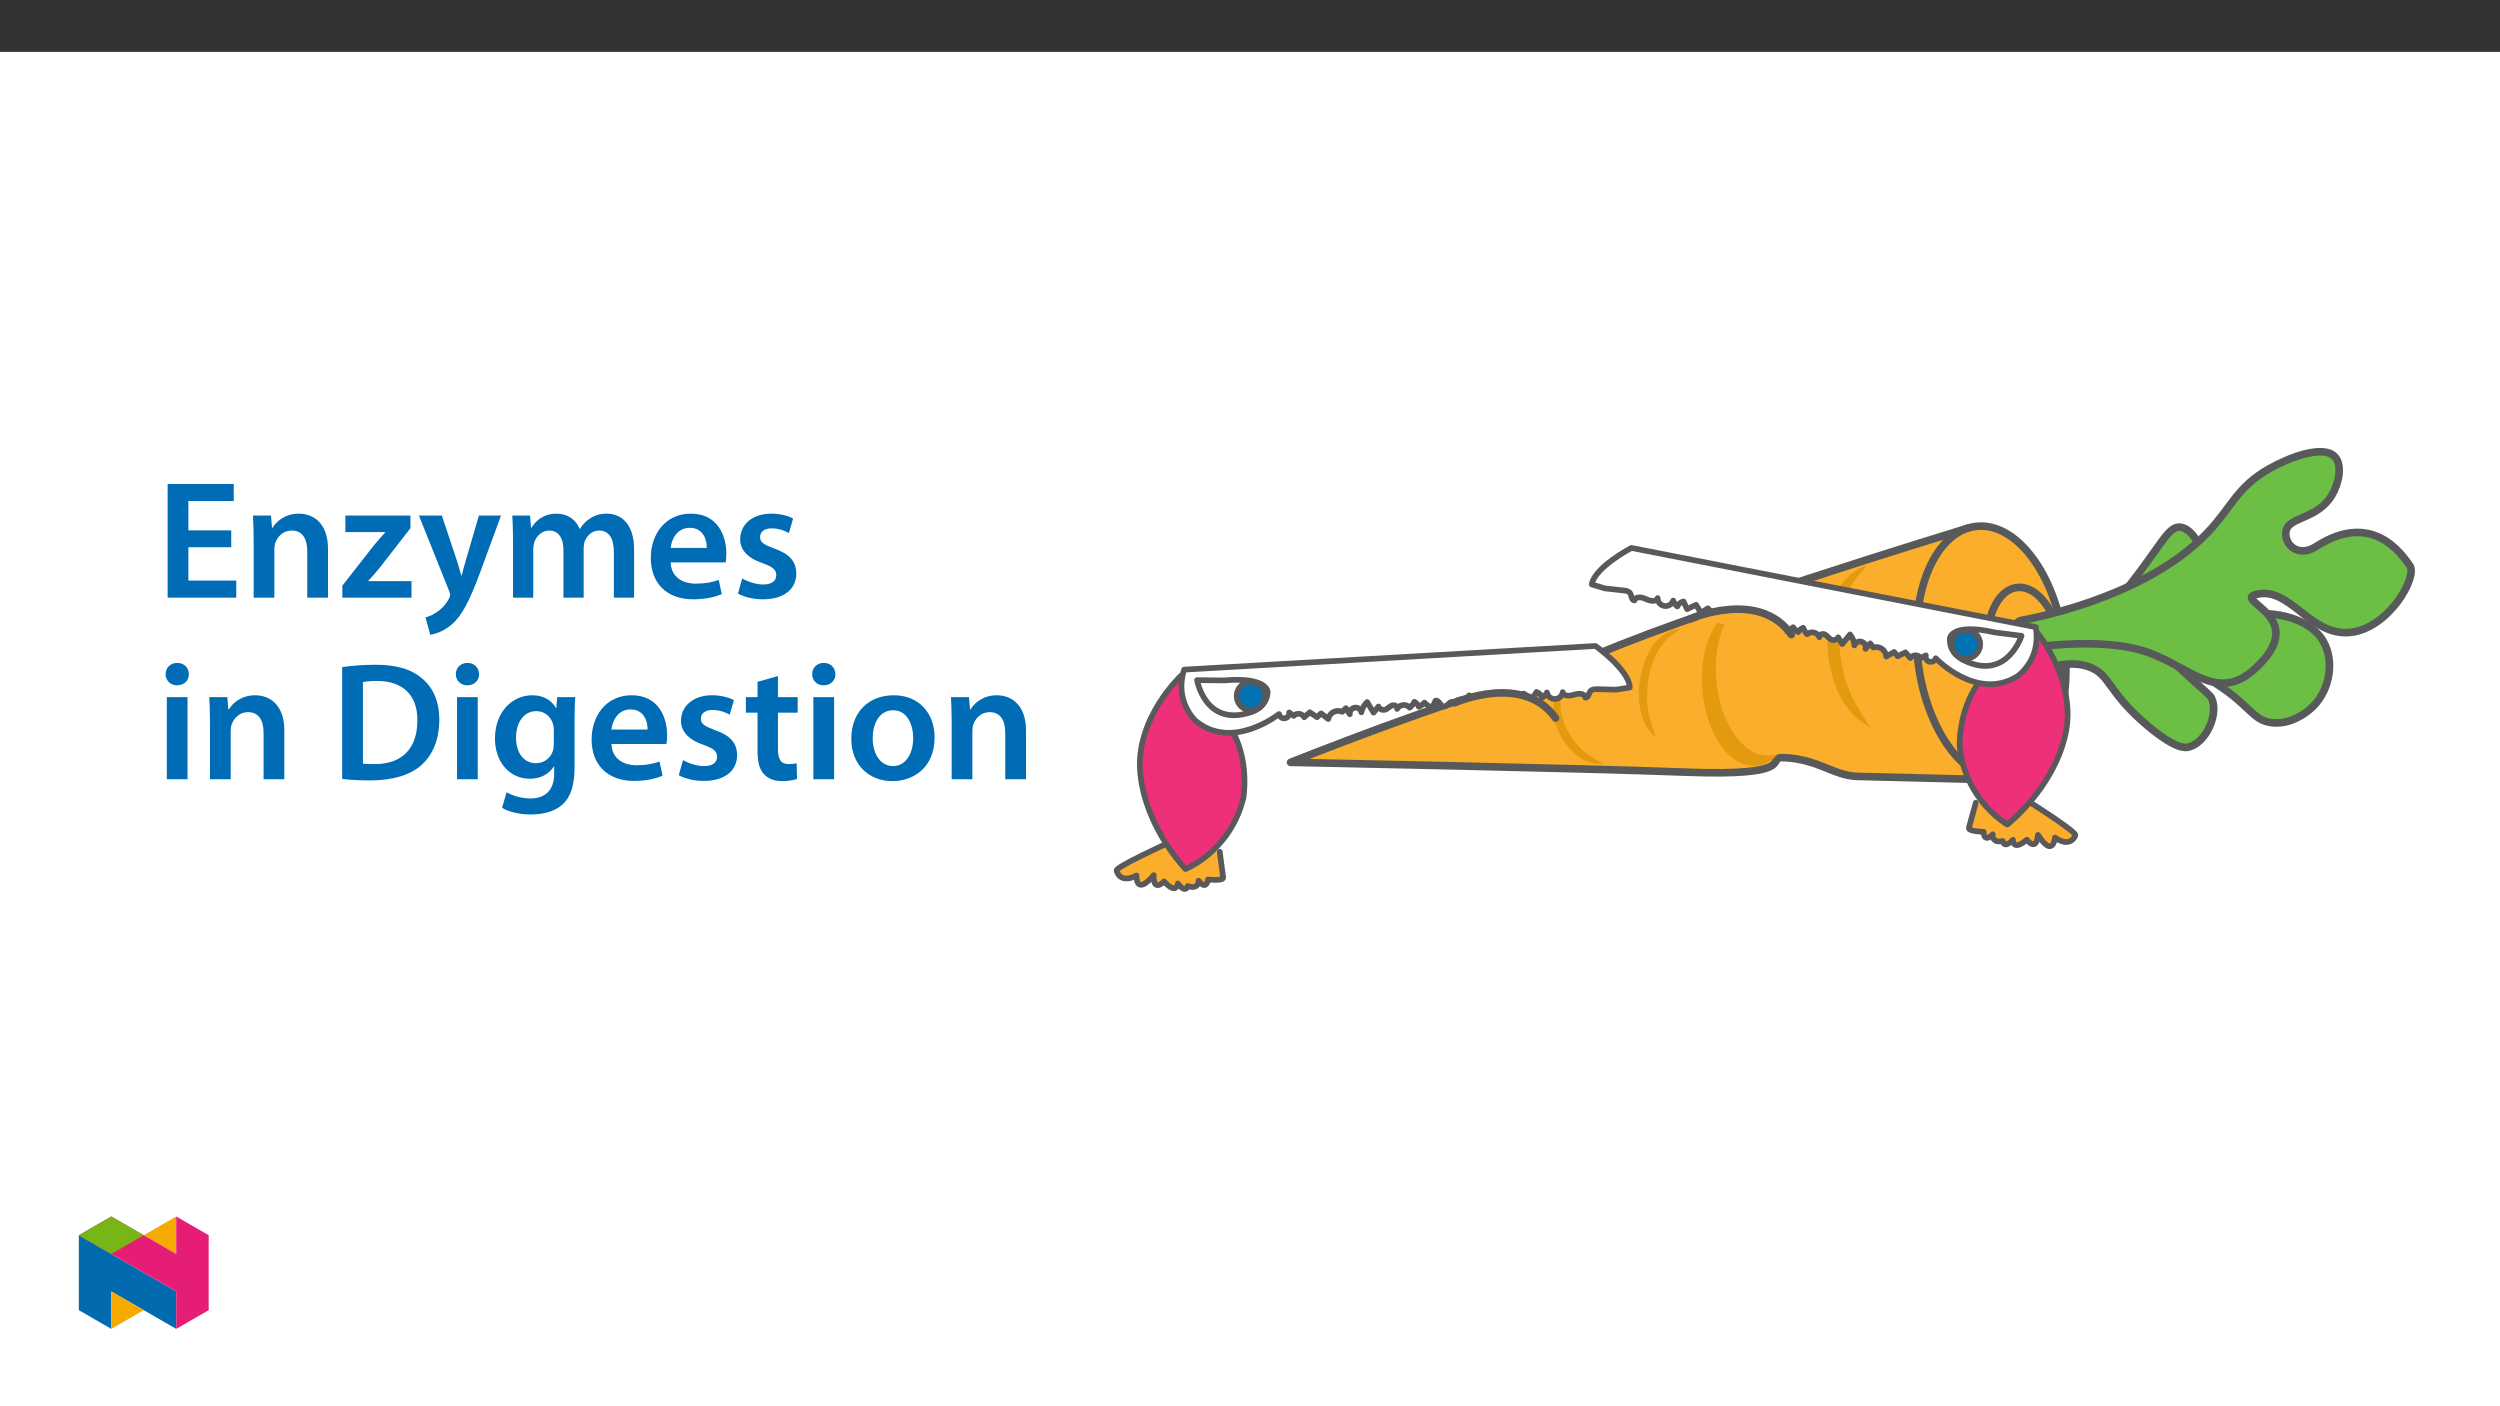 ﻿<?xml version="1.0" encoding="utf-8"?>
<svg xmlns="http://www.w3.org/2000/svg" xmlns:xlink="http://www.w3.org/1999/xlink" viewBox="0 0 960 540" version="1.1">
  <rect x="0" y="0" width="960" height="540" fill="#333333" stroke="none"/>
  <defs>
    <g>
      <symbol overflow="visible" id="glyph0-0">
        <path style="stroke:none;" d="M 0 0 L 32.375 0 L 32.375 -45.328 L 0 -45.328 Z M 16.188 -25.578 L 5.188 -42.094 L 27.188 -42.094 Z M 18.125 -22.656 L 29.141 -39.172 L 29.141 -6.156 Z M 5.188 -3.234 L 16.188 -19.75 L 27.188 -3.234 Z M 3.234 -39.172 L 14.25 -22.656 L 3.234 -6.156 Z M 3.234 -39.172 " />
      </symbol>
      <symbol overflow="visible" id="glyph0-1">
        <path style="stroke:none;" d="M 29.016 -25.828 L 12.562 -25.828 L 12.562 -37.109 L 29.984 -37.109 L 29.984 -43.641 L 4.594 -43.641 L 4.594 0 L 30.953 0 L 30.953 -6.547 L 12.562 -6.547 L 12.562 -19.359 L 29.016 -19.359 Z M 29.016 -25.828 " />
      </symbol>
      <symbol overflow="visible" id="glyph0-2">
        <path style="stroke:none;" d="M 4.281 0 L 12.234 0 L 12.234 -18.578 C 12.234 -19.484 12.375 -20.469 12.625 -21.109 C 13.469 -23.5 15.672 -25.766 18.844 -25.766 C 23.188 -25.766 24.859 -22.344 24.859 -17.812 L 24.859 0 L 32.828 0 L 32.828 -18.719 C 32.828 -28.688 27.125 -32.25 21.625 -32.25 C 16.375 -32.25 12.953 -29.266 11.531 -26.812 L 11.328 -26.812 L 10.938 -31.531 L 4.016 -31.531 C 4.141 -28.812 4.281 -25.766 4.281 -22.141 Z M 4.281 0 " />
      </symbol>
      <symbol overflow="visible" id="glyph0-3">
        <path style="stroke:none;" d="M 1.297 0 L 27.844 0 L 27.844 -6.344 L 11.266 -6.344 L 11.266 -6.469 C 12.891 -8.156 14.375 -9.969 15.922 -11.844 L 27.453 -26.672 L 27.453 -31.531 L 2.453 -31.531 L 2.453 -25.188 L 17.734 -25.188 L 17.734 -25.062 C 16.125 -23.25 14.766 -21.688 13.141 -19.75 L 1.297 -4.594 Z M 1.297 0 " />
      </symbol>
      <symbol overflow="visible" id="glyph0-4">
        <path style="stroke:none;" d="M 0.516 -31.531 L 12.109 -2.594 C 12.438 -1.812 12.5 -1.359 12.5 -1.031 C 12.5 -0.641 12.375 -0.188 12.047 0.391 C 10.938 2.531 9.188 4.406 7.641 5.375 C 6.016 6.547 4.406 7.25 3.047 7.578 L 4.859 14.25 C 6.797 13.984 10.031 12.953 13.203 10.234 C 16.906 7 19.812 1.75 24.156 -10.031 L 32.047 -31.531 L 23.562 -31.531 L 18.641 -14.703 C 18 -12.688 17.422 -10.297 16.969 -8.547 L 16.766 -8.547 C 16.312 -10.297 15.609 -12.688 14.953 -14.641 L 9.328 -31.531 Z M 0.516 -31.531 " />
      </symbol>
      <symbol overflow="visible" id="glyph0-5">
        <path style="stroke:none;" d="M 4.281 0 L 12.047 0 L 12.047 -18.641 C 12.047 -19.547 12.172 -20.469 12.438 -21.297 C 13.203 -23.438 15.219 -25.766 18.188 -25.766 C 21.891 -25.766 23.641 -22.656 23.641 -18.266 L 23.641 0 L 31.406 0 L 31.406 -18.906 C 31.406 -19.812 31.531 -20.844 31.797 -21.562 C 32.641 -23.828 34.641 -25.766 37.359 -25.766 C 41.188 -25.766 43 -22.656 43 -17.422 L 43 0 L 50.766 0 L 50.766 -18.578 C 50.766 -28.688 45.453 -32.25 40.281 -32.25 C 37.625 -32.25 35.609 -31.594 33.797 -30.375 C 32.375 -29.469 31.078 -28.172 29.984 -26.422 L 29.844 -26.422 C 28.484 -29.922 25.25 -32.25 21.109 -32.25 C 15.734 -32.25 12.891 -29.328 11.391 -26.875 L 11.203 -26.875 L 10.812 -31.531 L 4.016 -31.531 C 4.141 -28.812 4.281 -25.766 4.281 -22.141 Z M 4.281 0 " />
      </symbol>
      <symbol overflow="visible" id="glyph0-6">
        <path style="stroke:none;" d="M 31.016 -13.531 C 31.141 -14.25 31.281 -15.406 31.281 -16.906 C 31.281 -23.828 27.906 -32.25 17.672 -32.25 C 7.578 -32.25 2.266 -24.016 2.266 -15.281 C 2.266 -5.641 8.281 0.641 18.516 0.641 C 23.047 0.641 26.812 -0.188 29.531 -1.359 L 28.359 -6.797 C 25.906 -5.953 23.312 -5.375 19.625 -5.375 C 14.5 -5.375 10.094 -7.828 9.906 -13.531 Z M 9.906 -19.094 C 10.234 -22.344 12.297 -26.812 17.219 -26.812 C 22.531 -26.812 23.828 -22.016 23.766 -19.094 Z M 9.906 -19.094 " />
      </symbol>
      <symbol overflow="visible" id="glyph0-7">
        <path style="stroke:none;" d="M 2.328 -1.547 C 4.656 -0.266 8.094 0.641 11.906 0.641 C 20.266 0.641 24.734 -3.5 24.734 -9.266 C 24.672 -13.922 22.078 -16.828 16.312 -18.844 C 12.297 -20.328 10.812 -21.234 10.812 -23.25 C 10.812 -25.188 12.375 -26.609 15.219 -26.609 C 18 -26.609 20.594 -25.578 21.891 -24.797 L 23.5 -30.375 C 21.625 -31.406 18.578 -32.25 15.094 -32.25 C 7.766 -32.25 3.172 -27.969 3.172 -22.406 C 3.172 -18.641 5.703 -15.281 11.844 -13.203 C 15.734 -11.781 17.031 -10.75 17.031 -8.609 C 17.031 -6.547 15.469 -5.047 11.984 -5.047 C 9.125 -5.047 5.703 -6.281 3.953 -7.375 Z M 2.328 -1.547 " />
      </symbol>
      <symbol overflow="visible" id="glyph0-8">
        <path style="stroke:none;" d="M 12.234 0 L 12.234 -31.531 L 4.281 -31.531 L 4.281 0 Z M 8.281 -44.672 C 5.641 -44.672 3.812 -42.797 3.812 -40.344 C 3.812 -38.016 5.562 -36.062 8.219 -36.062 C 11 -36.062 12.75 -38.016 12.75 -40.344 C 12.688 -42.797 11 -44.672 8.281 -44.672 Z M 8.281 -44.672 " />
      </symbol>
      <symbol overflow="visible" id="glyph0-9">
        <path style="stroke:none;" d="M 4.594 -0.125 C 7.25 0.188 10.75 0.453 15.344 0.453 C 23.828 0.453 30.75 -1.547 35.094 -5.5 C 39.234 -9.266 41.891 -15.016 41.891 -22.859 C 41.891 -30.234 39.297 -35.484 35.031 -38.922 C 31.016 -42.281 25.453 -43.969 17.281 -43.969 C 12.562 -43.969 8.156 -43.578 4.594 -43.062 Z M 12.562 -37.297 C 13.734 -37.562 15.469 -37.75 18 -37.75 C 27.969 -37.75 33.547 -32.188 33.469 -22.594 C 33.469 -11.531 27.328 -5.766 16.969 -5.828 C 15.344 -5.828 13.656 -5.828 12.562 -6.016 Z M 12.562 -37.297 " />
      </symbol>
      <symbol overflow="visible" id="glyph0-10">
        <path style="stroke:none;" d="M 32.828 -22.469 C 32.828 -26.812 32.953 -29.391 33.094 -31.531 L 26.156 -31.531 L 25.828 -27.328 L 25.703 -27.328 C 24.219 -29.922 21.438 -32.25 16.578 -32.25 C 9 -32.25 2.266 -25.969 2.266 -15.609 C 2.266 -6.672 7.828 -0.188 15.672 -0.188 C 19.875 -0.188 23.047 -2.078 24.859 -4.859 L 25 -4.859 L 25 -2.141 C 25 4.656 21.109 7.375 15.922 7.375 C 12.109 7.375 8.734 6.156 6.734 4.984 L 4.984 11 C 7.703 12.625 11.984 13.531 16 13.531 C 20.328 13.531 24.922 12.625 28.172 9.719 C 31.469 6.734 32.828 2 32.828 -4.594 Z M 24.859 -13.797 C 24.859 -12.891 24.797 -11.781 24.547 -11 C 23.641 -8.094 21.047 -6.156 18.062 -6.156 C 13.078 -6.156 10.359 -10.484 10.359 -15.859 C 10.359 -22.281 13.656 -26.156 18.125 -26.156 C 21.5 -26.156 23.766 -23.953 24.609 -21.047 C 24.797 -20.391 24.859 -19.688 24.859 -18.906 Z M 24.859 -13.797 " />
      </symbol>
      <symbol overflow="visible" id="glyph0-11">
        <path style="stroke:none;" d="M 5.562 -37.422 L 5.562 -31.531 L 1.094 -31.531 L 1.094 -25.578 L 5.562 -25.578 L 5.562 -10.75 C 5.562 -6.609 6.344 -3.688 8.094 -1.875 C 9.578 -0.266 11.984 0.719 14.953 0.719 C 17.422 0.719 19.547 0.328 20.719 -0.125 L 20.594 -6.156 C 19.688 -5.891 18.906 -5.828 17.484 -5.828 C 14.438 -5.828 13.406 -7.766 13.406 -11.656 L 13.406 -25.578 L 20.984 -25.578 L 20.984 -31.531 L 13.406 -31.531 L 13.406 -39.625 Z M 5.562 -37.422 " />
      </symbol>
      <symbol overflow="visible" id="glyph0-12">
        <path style="stroke:none;" d="M 18.578 -32.25 C 9.062 -32.25 2.266 -25.906 2.266 -15.547 C 2.266 -5.375 9.188 0.719 18.062 0.719 C 26.094 0.719 34.25 -4.469 34.25 -16.062 C 34.25 -25.641 27.969 -32.25 18.578 -32.25 Z M 18.391 -26.484 C 23.828 -26.484 26.031 -20.781 26.031 -15.859 C 26.031 -9.453 22.859 -5.047 18.328 -5.047 C 13.531 -5.047 10.484 -9.641 10.484 -15.734 C 10.484 -20.984 12.75 -26.484 18.391 -26.484 Z M 18.391 -26.484 " />
      </symbol>
    </g>
    <clipPath id="clip1">
      <path d="M 771 172.004 L 927.336 172.004 L 927.336 264 L 771 264 Z M 771 172.004 " />
    </clipPath>
    <clipPath id="clip2">
      <path d="M 427.699 322 L 471 322 L 471 342.48 L 427.699 342.48 Z M 427.699 322 " />
    </clipPath>
    <clipPath id="clip3">
      <path d="M 30.277 474 L 68 474 L 68 510.301 L 30.277 510.301 Z M 30.277 474 " />
    </clipPath>
    <clipPath id="clip4">
      <path d="M 42 495 L 56 495 L 56 510.301 L 42 510.301 Z M 42 495 " />
    </clipPath>
    <clipPath id="clip5">
      <path d="M 55 467.125 L 68 467.125 L 68 482 L 55 482 Z M 55 467.125 " />
    </clipPath>
    <clipPath id="clip6">
      <path d="M 30.277 467.125 L 80.133 467.125 L 80.133 510.301 L 30.277 510.301 Z M 30.277 467.125 " />
    </clipPath>
    <clipPath id="clip7">
      <path d="M 30.277 467.125 L 56 467.125 L 56 482 L 30.277 482 Z M 30.277 467.125 " />
    </clipPath>
  </defs>
  <g id="surface1">
    <path style=" stroke:none;fill-rule:nonzero;fill:rgb(100%,100%,100%);fill-opacity:1;" d="M 0 559.926 L 960 559.926 L 960 19.926 L 0 19.926 Z M 0 559.926 " />
    <path style="fill-rule:nonzero;fill:rgb(98.399%,67.799%,17.299%);fill-opacity:1;stroke-width:4.297;stroke-linecap:round;stroke-linejoin:round;stroke:rgb(34.499%,34.9%,35.699%);stroke-opacity:1;stroke-miterlimit:4;" d="M -0.001 -0.001 C -0.001 -0.001 -168.142 -51.047 -220.778 -76.345 C -225.173 -78.454 -233.692 -84.497 -238.041 -85.416 C -247.829 -87.496 -250.006 -87.047 -253.959 -87.817 C -287.317 -94.326 -382.457 -132.251 -382.457 -132.251 C -382.457 -132.251 -215.585 -135.583 -159.996 -137.765 C -93.808 -140.362 -114.936 -129.057 -103.803 -129.58 C -84.192 -130.493 -75.627 -139.856 -62.351 -140.184 C -42.383 -140.678 17.537 -142.16 17.537 -142.16 Z M -0.001 -0.001 " transform="matrix(0.68,0,0,-0.68,755.637,202.816)" />
    <path style=" stroke:none;fill-rule:nonzero;fill:rgb(98.399%,67.799%,17.299%);fill-opacity:1;" d="M 758.684 202.145 C 774.191 200.258 789.41 220.496 792.68 247.352 C 795.949 274.207 786.031 297.508 770.527 299.395 C 755.02 301.285 739.801 281.043 736.531 254.188 C 733.262 227.332 743.18 204.031 758.684 202.145 " />
    <path style="fill:none;stroke-width:4.297;stroke-linecap:round;stroke-linejoin:round;stroke:rgb(34.499%,34.9%,35.699%);stroke-opacity:1;stroke-miterlimit:4;" d="M -0.001 0 C 22.804 2.775 45.185 -26.987 49.993 -66.481 C 54.801 -105.974 40.216 -140.24 17.416 -143.014 C -5.39 -145.795 -27.77 -116.027 -32.578 -76.533 C -37.387 -37.04 -22.801 -2.774 -0.001 0 Z M -0.001 0 " transform="matrix(0.68,0,0,-0.68,758.685,202.145)" />
    <path style=" stroke:none;fill-rule:nonzero;fill:rgb(98.399%,67.799%,17.299%);fill-opacity:1;" d="M 774.488 225.609 C 782.238 224.664 789.852 234.785 791.484 248.215 C 793.121 261.641 788.16 273.293 780.406 274.234 C 772.656 275.18 765.043 265.059 763.41 251.633 C 761.773 238.203 766.734 226.555 774.488 225.609 " />
    <path style="fill:none;stroke-width:4.297;stroke-linecap:round;stroke-linejoin:round;stroke:rgb(34.499%,34.9%,35.699%);stroke-opacity:1;stroke-miterlimit:4;" d="M 0.002 0 C 11.4 1.39 22.596 -13.494 24.997 -33.243 C 27.404 -52.987 20.108 -70.123 8.705 -71.507 C -2.692 -72.897 -13.888 -58.013 -16.289 -38.27 C -18.696 -18.52 -11.4 -1.39 0.002 0 Z M 0.002 0 " transform="matrix(0.68,0,0,-0.68,774.487,225.609)" />
    <path style=" stroke:none;fill-rule:nonzero;fill:rgb(42.4%,74.5%,27.1%);fill-opacity:1;" d="M 775.129 255.238 C 780 260.988 790.668 252.102 801.973 256 C 810.504 258.941 809.066 265.605 824.785 278.785 C 835.512 287.777 839.191 287.199 840.457 286.879 C 847.32 285.16 852.105 273.859 849.203 268.055 C 848.766 267.184 848.344 266.812 838.207 257.684 C 836.398 256.055 835.496 255.234 835.652 254.992 C 836.078 254.32 844.07 258.055 851.184 262.664 C 864.367 271.207 865.043 276.613 872.285 277.504 C 881.062 278.586 887.914 271.609 888.504 270.984 C 894.906 264.273 896.266 253.645 892.277 246.492 C 886.953 236.941 872.699 234.668 863.578 235.945 C 854.246 237.254 846.859 242.758 841.676 238.926 C 840.48 238.09 839.586 236.898 839.117 235.523 C 837.52 230.348 844.578 226.746 845.992 219.879 C 847.488 212.621 842.398 203.082 837.316 202.441 C 832.547 201.84 830.082 209.355 816.262 226.613 C 806.902 238.305 802.066 241.555 796.109 243.723 C 785.848 247.449 775.289 246.605 773.789 250.742 C 773.062 252.742 774.984 255.074 775.129 255.238 " />
    <path style="fill:none;stroke-width:4.297;stroke-linecap:round;stroke-linejoin:round;stroke:rgb(34.499%,34.9%,35.699%);stroke-opacity:1;stroke-miterlimit:4;" d="M 0.002 0.001 C 7.166 -8.454 22.854 4.614 39.478 -1.119 C 52.024 -5.444 49.91 -15.244 73.026 -34.626 C 88.801 -47.85 94.212 -47 96.073 -46.529 C 106.166 -44.001 113.203 -27.383 108.935 -18.846 C 108.292 -17.565 107.671 -17.019 92.764 -3.595 C 90.105 -1.199 88.778 0.007 89.007 0.363 C 89.633 1.351 101.387 -4.14 111.847 -10.919 C 131.235 -23.482 132.229 -31.432 142.879 -32.742 C 155.787 -34.333 165.863 -24.074 166.73 -23.155 C 176.145 -13.286 178.144 2.345 172.279 12.863 C 164.45 26.909 143.488 30.252 130.075 28.373 C 116.351 26.449 105.488 18.355 97.865 23.99 C 96.107 25.22 94.792 26.972 94.103 28.994 C 91.753 36.605 102.133 41.902 104.213 52.001 C 106.413 62.674 98.928 76.702 91.454 77.644 C 84.44 78.529 80.816 67.476 60.492 42.097 C 46.728 24.904 39.616 20.124 30.856 16.936 C 15.765 11.456 0.238 12.697 -1.968 6.613 C -3.037 3.672 -0.21 0.243 0.002 0.001 Z M 0.002 0.001 " transform="matrix(0.68,0,0,-0.68,775.127,255.239)" />
    <path style=" stroke:none;fill-rule:nonzero;fill:rgb(42.4%,74.5%,27.1%);fill-opacity:1;" d="M 776.324 238.184 C 776.324 238.184 822.949 230.605 847.832 204.383 C 857.031 194.691 858.938 187.02 871.508 179.922 C 878.984 175.703 892.172 170.59 896.613 175.422 C 899.551 178.613 898.164 185.59 895.441 190.148 C 889.852 199.512 878.828 198.359 877.836 203.922 C 876.945 208.922 882.363 214.414 889.465 209.82 C 911.141 195.809 922.496 213.211 925.355 217.184 C 928.449 221.484 917.352 241.242 902.574 242.836 C 887.055 244.508 879.312 224.879 866.332 228.281 C 857.168 230.684 887.863 236.84 865.773 256.926 C 851.715 269.711 841.398 256.664 825.316 250.691 C 806.355 243.652 775.191 249.422 775.191 249.422 C 773.387 248.09 772.387 245.93 772.543 243.691 C 772.992 238.734 776.324 238.184 776.324 238.184 " />
    <g clip-path="url(#clip1)" clip-rule="nonzero">
      <path style="fill:none;stroke-width:4.297;stroke-linecap:round;stroke-linejoin:round;stroke:rgb(34.499%,34.9%,35.699%);stroke-opacity:1;stroke-miterlimit:4;" d="M -0.003 0.001 C -0.003 0.001 68.563 11.145 105.156 49.708 C 118.684 63.96 121.487 75.242 139.973 85.68 C 150.968 91.884 170.361 99.403 176.893 92.298 C 181.213 87.604 179.174 77.345 175.17 70.641 C 166.949 56.871 150.738 58.566 149.279 50.386 C 147.969 43.033 155.937 34.956 166.381 41.712 C 198.257 62.317 214.956 36.725 219.161 30.883 C 223.711 24.559 207.39 -4.497 185.659 -6.841 C 162.836 -9.299 151.451 19.567 132.362 14.563 C 118.885 11.03 164.025 1.977 131.54 -27.561 C 110.866 -46.363 95.695 -27.176 72.045 -18.393 C 44.161 -8.041 -1.669 -16.526 -1.669 -16.526 C -4.323 -14.567 -5.793 -11.39 -5.563 -8.099 C -4.903 -0.809 -0.003 0.001 -0.003 0.001 Z M -0.003 0.001 " transform="matrix(0.68,0,0,-0.68,776.326,238.184)" />
    </g>
    <path style=" stroke:none;fill-rule:nonzero;fill:rgb(88.599%,60.399%,5.499%);fill-opacity:1;" d="M 704.242 229.957 C 706.973 222.418 713.035 217.977 717.031 217.137 C 712.574 222.055 711.156 223.715 709.094 228.566 C 703.84 240.906 706.191 260.664 713.535 271.887 C 716.207 275.973 715.07 274.434 718.152 279.266 C 713.172 276.523 711.25 274.273 709.328 271.715 C 701.262 260.996 699.672 242.566 704.242 229.957 " />
    <path style=" stroke:none;fill-rule:nonzero;fill:rgb(88.599%,60.399%,5.499%);fill-opacity:1;" d="M 634.543 248.086 C 637.582 243.488 642.348 241.5 645.152 241.582 C 641.383 244.148 640.168 245.031 638.008 247.938 C 632.512 255.34 630.906 268.914 634.008 277.598 C 635.137 280.754 634.625 279.543 635.906 283.27 C 633.84 281.527 632.234 279.309 631.223 276.805 C 627.562 268.344 629.461 255.777 634.543 248.086 " />
    <path style=" stroke:none;fill-rule:nonzero;fill:rgb(88.599%,60.399%,5.499%);fill-opacity:1;" d="M 596.559 274.34 C 596.062 270.32 597.145 265.645 601.34 262.488 C 598.992 266.562 599.172 269.582 599.352 272.238 C 599.816 279 605.258 287.254 611.137 290.625 C 613.277 291.852 613.449 292.066 615.945 293.535 C 613.363 293.465 610.812 292.934 608.418 291.973 C 602.332 288.996 597.391 281.062 596.559 274.34 " />
    <path style=" stroke:none;fill-rule:nonzero;fill:rgb(88.599%,60.399%,5.499%);fill-opacity:1;" d="M 656.926 243.523 C 659.25 238.363 662.461 235.004 665.996 233.512 C 664.461 235.32 663.199 237.348 662.246 239.523 C 656.402 252.496 658.344 271.902 666.586 282.863 C 671.551 289.465 677.668 291.492 683.023 289.23 C 676.82 296.363 667.988 295.805 661.266 286.863 C 653.023 275.902 651.078 256.5 656.926 243.523 " />
    <path style=" stroke:none;fill-rule:nonzero;fill:rgb(98.399%,67.799%,17.299%);fill-opacity:1;" d="M 447.852 324.062 C 447.852 324.062 428.605 332.805 428.797 334.254 C 428.988 335.703 430.914 339.133 436.422 336.195 C 436.422 336.195 436.027 344.352 443.035 336.059 C 443.035 336.059 442.449 342.766 447.039 338.477 C 447.039 338.477 451.426 343.793 452.301 339.254 C 452.301 339.254 455.047 343.312 456.113 340.223 C 456.113 340.223 460.023 341.918 460.266 338.203 C 460.266 338.203 463.016 342.262 463.891 337.723 C 463.891 337.723 469.875 338.406 469.684 336.957 L 468.375 327.078 " />
    <g clip-path="url(#clip2)" clip-rule="nonzero">
      <path style="fill:none;stroke-width:3.223;stroke-linecap:round;stroke-linejoin:round;stroke:rgb(34.9%,34.9%,35.699%);stroke-opacity:1;stroke-miterlimit:4;" d="M -0.001 -0.002 C -0.001 -0.002 -28.304 -12.858 -28.023 -14.989 C -27.741 -17.12 -24.909 -22.164 -16.81 -17.844 C -16.81 -17.844 -17.39 -29.838 -7.084 -17.643 C -7.084 -17.643 -7.946 -27.506 -1.196 -21.199 C -1.196 -21.199 5.255 -29.017 6.542 -22.342 C 6.542 -22.342 10.58 -28.31 12.148 -23.767 C 12.148 -23.767 17.898 -26.26 18.255 -20.797 C 18.255 -20.797 22.299 -26.765 23.586 -20.09 C 23.586 -20.09 32.386 -21.095 32.105 -18.964 L 30.18 -4.436 " transform="matrix(0.68,0,0,-0.68,447.852,324.061)" />
    </g>
    <path style="fill-rule:nonzero;fill:rgb(93.3%,18.799%,47.8%);fill-opacity:1;stroke-width:3.223;stroke-linecap:round;stroke-linejoin:round;stroke:rgb(34.9%,34.9%,35.699%);stroke-opacity:1;stroke-miterlimit:4;" d="M -0 -0.002 C -0 -0.002 -26.138 -24.174 -23.122 -55.2 C -20.106 -86.226 2.441 -109.256 2.441 -109.256 C 2.441 -109.256 27.671 -99.272 35.076 -69.183 C 35.076 -69.183 38.522 -50.157 29.739 -32.895 " transform="matrix(0.68,0,0,-0.68,453.59,259.413)" />
    <path style=" stroke:none;fill-rule:nonzero;fill:rgb(100%,100%,100%);fill-opacity:1;" d="M 454.711 257.141 L 612.676 248.055 C 612.676 248.055 625.699 257.387 625.836 264 L 620.629 264.828 L 613.363 264.641 C 612.461 264.617 611.441 264.641 610.832 265.305 C 610.035 266.164 609.934 268 608.766 267.891 C 608.605 266.184 606.102 266.188 604.477 266.746 C 602.855 267.305 600.398 267.461 600.082 265.773 C 599.844 267.457 598.289 268.625 596.609 268.387 C 595.305 268.199 594.262 267.207 594.02 265.914 C 593.605 266.754 592.949 267.453 592.133 267.922 C 591.82 266.895 591.047 266.074 590.043 265.699 L 588.285 268.445 L 585.102 266.328 L 582.836 269.117 L 580.434 267.055 L 578.066 268.957 L 575.926 266.965 C 575.855 268.203 574.184 268.48 572.949 268.52 C 571.711 268.559 570.055 269.328 570.465 270.496 L 567.555 268.125 C 567.527 268.961 566.371 269.352 565.621 268.973 C 564.914 268.508 564.387 267.82 564.113 267.02 C 563.527 269.188 558.652 267.816 558.793 270.059 C 558.578 269.188 557.238 269.383 556.566 269.98 C 555.898 270.574 555.215 271.426 554.336 271.27 C 553.004 271.031 552.477 268.625 551.203 269.074 C 550.883 270.023 550.383 270.906 549.73 271.668 C 548.68 271.281 547.738 270.637 546.992 269.797 C 546.418 270.504 545.668 271.051 544.82 271.383 C 544.496 270.582 543.906 269.914 543.148 269.492 C 542.68 270.344 542.062 271.105 541.324 271.738 C 540.23 270.5 538.34 270.387 537.102 271.48 C 536.863 271.695 536.66 271.945 536.496 272.223 C 536.965 271.258 535.371 270.496 534.395 270.941 C 533.422 271.387 532.703 272.363 531.652 272.574 C 530.676 272.746 529.711 272.215 529.332 271.297 L 527.453 273.645 L 524.98 269.586 C 523.855 270.641 523.078 272.016 522.754 273.527 C 522.516 272.312 521.34 271.523 520.125 271.762 C 518.965 271.988 518.18 273.082 518.336 274.258 L 516.824 271.938 L 515.414 273.336 C 513.488 272.453 511.215 273.301 510.332 275.223 C 510.207 275.504 510.113 275.797 510.055 276.098 L 507.285 273.953 L 505.727 275.391 L 502.961 273.523 L 500.801 275.422 C 500.168 274.211 498.672 273.746 497.465 274.379 C 497.219 274.508 496.992 274.676 496.805 274.883 L 495.043 273.594 C 495.199 274.672 494.449 275.668 493.371 275.824 C 492.312 275.973 491.324 275.254 491.148 274.195 C 491.148 274.195 473.227 288.492 459.156 276.82 C 459.156 276.82 450.801 269.348 454.711 257.141 " />
    <path style="fill:none;stroke-width:3.223;stroke-linecap:round;stroke-linejoin:round;stroke:rgb(34.9%,34.9%,35.699%);stroke-opacity:1;stroke-miterlimit:4;" d="M -0.002 0.003 L 232.299 13.364 C 232.299 13.364 251.451 -0.359 251.652 -10.085 L 243.995 -11.302 L 233.31 -11.027 C 231.983 -10.992 230.484 -11.027 229.587 -12.003 C 228.416 -13.267 228.266 -15.967 226.549 -15.806 C 226.313 -13.296 222.631 -13.302 220.241 -14.123 C 217.857 -14.944 214.244 -15.174 213.779 -12.693 C 213.428 -15.168 211.142 -16.886 208.672 -16.536 C 206.753 -16.26 205.219 -14.801 204.863 -12.899 C 204.254 -14.134 203.289 -15.163 202.089 -15.852 C 201.629 -14.341 200.492 -13.135 199.015 -12.583 L 196.43 -16.622 L 191.748 -13.508 L 188.417 -17.61 L 184.884 -14.577 L 181.403 -17.374 L 178.255 -14.445 C 178.151 -16.266 175.693 -16.674 173.877 -16.731 C 172.056 -16.788 169.621 -17.92 170.224 -19.638 L 165.944 -16.151 C 165.904 -17.38 164.204 -17.955 163.101 -17.397 C 162.061 -16.714 161.285 -15.703 160.883 -14.525 C 160.022 -17.713 152.853 -15.697 153.059 -18.994 C 152.743 -17.713 150.773 -18.001 149.785 -18.879 C 148.803 -19.753 147.797 -21.005 146.505 -20.775 C 144.546 -20.425 143.771 -16.886 141.898 -17.547 C 141.427 -18.943 140.691 -20.241 139.732 -21.361 C 138.187 -20.792 136.802 -19.845 135.705 -18.609 C 134.861 -19.649 133.758 -20.453 132.511 -20.942 C 132.035 -19.764 131.167 -18.782 130.053 -18.161 C 129.363 -19.414 128.456 -20.534 127.37 -21.464 C 125.762 -19.643 122.981 -19.477 121.16 -21.085 C 120.81 -21.401 120.511 -21.769 120.27 -22.177 C 120.959 -20.758 118.615 -19.638 117.179 -20.293 C 115.749 -20.947 114.692 -22.384 113.147 -22.694 C 111.711 -22.947 110.292 -22.165 109.734 -20.815 L 106.971 -24.268 L 103.335 -18.299 C 101.681 -19.85 100.538 -21.872 100.061 -24.095 C 99.71 -22.309 97.981 -21.149 96.195 -21.499 C 94.489 -21.832 93.334 -23.441 93.564 -25.17 L 91.341 -21.757 L 89.267 -23.814 C 86.435 -22.516 83.092 -23.762 81.793 -26.589 C 81.609 -27.002 81.472 -27.433 81.385 -27.875 L 77.313 -24.722 L 75.021 -26.836 L 70.953 -24.09 L 67.777 -26.881 C 66.846 -25.101 64.646 -24.417 62.871 -25.348 C 62.509 -25.537 62.176 -25.784 61.9 -26.089 L 59.309 -24.193 C 59.539 -25.779 58.436 -27.243 56.851 -27.473 C 55.294 -27.691 53.841 -26.634 53.582 -25.078 C 53.582 -25.078 27.226 -46.103 6.535 -28.938 C 6.535 -28.938 -5.753 -17.949 -0.002 0.003 Z M -0.002 0.003 " transform="matrix(0.68,0,0,-0.68,454.713,257.142)" />
    <path style="fill-rule:nonzero;fill:rgb(100%,100%,100%);fill-opacity:1;stroke-width:3.223;stroke-linecap:round;stroke-linejoin:round;stroke:rgb(34.9%,34.9%,35.699%);stroke-opacity:1;stroke-miterlimit:4;" d="M 0.002 -0.001 C 0.002 -0.001 4.586 -26.483 30.045 -18.245 C 30.045 -18.245 39.489 -15.913 39.891 -6.647 C 39.891 -6.647 39.828 2.016 15.19 -0.162 Z M 0.002 -0.001 " transform="matrix(0.68,0,0,-0.68,459.667,261.175)" />
    <path style=" stroke:none;fill-rule:nonzero;fill:rgb(0%,45.099%,70.999%);fill-opacity:1;" d="M 480.371 261.805 C 483.395 261.805 485.848 264.254 485.848 267.281 C 485.848 270.309 483.395 272.762 480.371 272.762 C 477.344 272.762 474.891 270.309 474.891 267.281 C 474.891 264.254 477.344 261.805 480.371 261.805 " />
    <path style="fill:none;stroke-width:3.223;stroke-linecap:round;stroke-linejoin:round;stroke:rgb(34.9%,34.9%,35.699%);stroke-opacity:1;stroke-miterlimit:4;" d="M 0.003 -0.003 C 4.449 -0.003 8.056 -3.604 8.056 -8.056 C 8.056 -12.508 4.449 -16.116 0.003 -16.116 C -4.449 -16.116 -8.057 -12.508 -8.057 -8.056 C -8.057 -3.604 -4.449 -0.003 0.003 -0.003 Z M 0.003 -0.003 " transform="matrix(0.68,0,0,-0.68,480.369,261.803)" />
    <path style="fill-rule:nonzero;fill:rgb(98.399%,67.799%,17.299%);fill-opacity:1;stroke-width:3.223;stroke-linecap:round;stroke-linejoin:round;stroke:rgb(34.9%,34.9%,35.699%);stroke-opacity:1;stroke-miterlimit:4;" d="M 0.002 0.001 C 0.002 0.001 26.301 -16.577 25.732 -18.651 C 25.163 -20.725 21.67 -25.338 14.237 -19.955 C 14.237 -19.955 13.186 -31.921 4.627 -18.439 C 4.627 -18.439 4.144 -28.331 -1.687 -21.162 C -1.687 -21.162 -9.143 -28.032 -9.511 -21.248 C -9.511 -21.248 -14.319 -26.613 -15.261 -21.903 C -15.261 -21.903 -21.293 -23.591 -20.908 -18.128 C -20.908 -18.128 -25.722 -23.494 -26.089 -16.71 C -26.089 -16.71 -34.947 -16.508 -34.378 -14.44 L -30.507 -0.309 " transform="matrix(0.68,0,0,-0.68,779.44,308.055)" />
    <path style="fill-rule:nonzero;fill:rgb(93.3%,18.799%,47.8%);fill-opacity:1;stroke-width:3.223;stroke-linecap:round;stroke-linejoin:round;stroke:rgb(34.9%,34.9%,35.699%);stroke-opacity:1;stroke-miterlimit:4;" d="M 0.001 -0 C 0.001 -0 22.622 -27.493 15.425 -57.824 C 8.232 -88.155 -17.233 -107.916 -17.233 -107.916 C -17.233 -107.916 -40.877 -94.6 -44.129 -63.787 C -44.129 -63.787 -44.961 -44.468 -33.921 -28.556 " transform="matrix(0.68,0,0,-0.68,782.519,243.226)" />
    <path style=" stroke:none;fill-rule:nonzero;fill:rgb(100%,100%,100%);fill-opacity:1;" d="M 781.715 240.824 L 626.441 210.406 C 626.441 210.406 612.273 217.887 611.242 224.422 L 616.289 225.949 L 623.512 226.746 C 624.41 226.844 625.414 227.008 625.934 227.746 C 626.605 228.707 626.453 230.535 627.625 230.586 C 628.02 228.918 630.5 229.262 632.031 230.035 C 633.562 230.809 635.977 231.297 636.516 229.668 C 636.523 231.367 637.91 232.734 639.605 232.727 C 640.922 232.719 642.086 231.875 642.504 230.629 C 642.801 231.52 643.355 232.301 644.102 232.871 C 644.551 231.898 645.426 231.191 646.473 230.957 L 647.84 233.918 L 651.285 232.25 L 653.152 235.316 L 655.809 233.602 L 657.898 235.809 L 660.289 234.125 C 660.191 235.359 661.809 235.863 663.027 236.07 C 664.25 236.277 665.785 237.262 665.223 238.363 L 668.422 236.406 C 668.34 237.238 669.434 237.785 670.227 237.512 C 670.988 237.145 671.605 236.535 671.984 235.781 C 672.273 238.004 677.289 237.309 676.844 239.508 C 677.176 238.68 678.477 239.055 679.059 239.734 C 679.645 240.414 680.203 241.352 681.098 241.312 C 682.449 241.258 683.297 238.949 684.5 239.566 C 684.688 240.551 685.062 241.488 685.602 242.336 C 686.699 242.094 687.719 241.582 688.57 240.855 C 689.043 241.633 689.711 242.273 690.508 242.715 C 690.941 241.969 691.613 241.387 692.422 241.07 C 692.77 241.977 693.281 242.816 693.926 243.543 C 695.176 242.469 697.066 242.609 698.141 243.863 C 698.352 244.105 698.52 244.383 698.641 244.68 C 698.309 243.66 699.988 243.121 700.895 243.695 C 701.801 244.266 702.383 245.332 703.395 245.684 C 704.34 245.984 705.367 245.59 705.867 244.734 L 707.41 247.312 L 710.41 243.629 C 711.383 244.828 711.965 246.293 712.082 247.832 C 712.48 246.664 713.758 246.039 714.926 246.441 C 716.047 246.824 716.672 248.012 716.359 249.156 L 718.172 247.062 L 719.383 248.637 C 721.406 248.027 723.547 249.172 724.156 251.199 C 724.246 251.492 724.297 251.797 724.316 252.105 L 727.348 250.352 L 728.699 251.988 L 731.691 250.512 L 733.578 252.688 C 734.367 251.574 735.91 251.312 737.023 252.105 C 737.25 252.266 737.449 252.465 737.609 252.695 L 739.527 251.656 C 739.227 252.703 739.828 253.793 740.875 254.094 C 741.91 254.391 742.988 253.809 743.305 252.781 C 743.305 252.781 759.125 269.375 774.645 259.719 C 774.645 259.719 783.938 253.449 781.715 240.824 " />
    <path style="fill:none;stroke-width:3.223;stroke-linecap:round;stroke-linejoin:round;stroke:rgb(34.9%,34.9%,35.699%);stroke-opacity:1;stroke-miterlimit:4;" d="M -0 0 L -228.343 44.733 C -228.343 44.733 -249.179 33.732 -250.695 24.122 L -243.273 21.875 L -232.652 20.704 C -231.331 20.56 -229.854 20.319 -229.09 19.233 C -228.102 17.82 -228.326 15.131 -226.603 15.057 C -226.023 17.51 -222.375 17.004 -220.123 15.867 C -217.871 14.729 -214.321 14.011 -213.528 16.407 C -213.517 13.908 -211.478 11.897 -208.985 11.909 C -207.049 11.92 -205.337 13.161 -204.722 14.994 C -204.286 13.684 -203.47 12.535 -202.373 11.696 C -201.712 13.127 -200.425 14.166 -198.886 14.511 L -196.875 10.157 L -191.809 12.61 L -189.063 8.1 L -185.156 10.622 L -182.083 7.376 L -178.567 9.852 C -178.711 8.037 -176.333 7.296 -174.541 6.991 C -172.743 6.687 -170.485 5.239 -171.312 3.619 L -166.607 6.497 C -166.728 5.274 -165.12 4.47 -163.953 4.872 C -162.833 5.412 -161.926 6.308 -161.368 7.417 C -160.943 4.148 -153.567 5.17 -154.222 1.936 C -153.734 3.154 -151.821 2.603 -150.965 1.603 C -150.104 0.604 -149.282 -0.775 -147.967 -0.718 C -145.979 -0.637 -144.732 2.758 -142.963 1.85 C -142.687 0.403 -142.136 -0.976 -141.343 -2.223 C -139.729 -1.867 -138.23 -1.114 -136.977 -0.046 C -136.282 -1.189 -135.3 -2.131 -134.128 -2.78 C -133.49 -1.683 -132.502 -0.827 -131.313 -0.361 C -130.802 -1.694 -130.05 -2.929 -129.102 -3.998 C -127.263 -2.418 -124.483 -2.625 -122.903 -4.469 C -122.593 -4.825 -122.346 -5.233 -122.168 -5.669 C -122.656 -4.17 -120.186 -3.377 -118.854 -4.222 C -117.521 -5.06 -116.665 -6.629 -115.177 -7.146 C -113.787 -7.588 -112.276 -7.008 -111.541 -5.75 L -109.272 -9.541 L -104.86 -4.124 C -103.43 -5.888 -102.574 -8.042 -102.401 -10.305 C -101.815 -8.588 -99.937 -7.668 -98.219 -8.26 C -96.571 -8.823 -95.652 -10.569 -96.111 -12.253 L -93.446 -9.174 L -91.665 -11.489 C -88.689 -10.592 -85.541 -12.276 -84.645 -15.257 C -84.513 -15.688 -84.438 -16.136 -84.41 -16.59 L -79.952 -14.01 L -77.964 -16.417 L -73.564 -14.246 L -70.789 -17.446 C -69.629 -15.808 -67.36 -15.424 -65.723 -16.59 C -65.39 -16.825 -65.097 -17.118 -64.861 -17.457 L -62.041 -15.929 C -62.483 -17.469 -61.598 -19.071 -60.059 -19.514 C -58.536 -19.95 -56.951 -19.094 -56.486 -17.583 C -56.486 -17.583 -33.221 -41.986 -10.398 -27.786 C -10.398 -27.786 3.268 -18.566 -0 0 Z M -0 0 " transform="matrix(0.68,0,0,-0.68,781.715,240.824)" />
    <path style="fill-rule:nonzero;fill:rgb(100%,100%,100%);fill-opacity:1;stroke-width:3.223;stroke-linecap:round;stroke-linejoin:round;stroke:rgb(34.9%,34.9%,35.699%);stroke-opacity:1;stroke-miterlimit:4;" d="M -0.003 0 C -0.003 0 -8.131 -25.62 -32.241 -14.005 C -32.241 -14.005 -41.283 -10.409 -40.421 -1.177 C -40.421 -1.177 -39.186 7.394 -15.07 1.902 Z M -0.003 0 " transform="matrix(0.68,0,0,-0.68,776.26,244.149)" />
    <path style=" stroke:none;fill-rule:nonzero;fill:rgb(0%,45.099%,70.999%);fill-opacity:1;" d="M 754.922 241.914 C 757.945 241.914 760.398 244.367 760.398 247.391 C 760.398 250.418 757.945 252.871 754.922 252.871 C 751.895 252.871 749.441 250.418 749.441 247.391 C 749.441 244.367 751.895 241.914 754.922 241.914 " />
    <path style="fill:none;stroke-width:3.223;stroke-linecap:round;stroke-linejoin:round;stroke:rgb(34.9%,34.9%,35.699%);stroke-opacity:1;stroke-miterlimit:4;" d="M 0.002 -0.002 C 4.448 -0.002 8.056 -3.609 8.056 -8.055 C 8.056 -12.507 4.448 -16.115 0.002 -16.115 C -4.45 -16.115 -8.058 -12.507 -8.058 -8.055 C -8.058 -3.609 -4.45 -0.002 0.002 -0.002 Z M 0.002 -0.002 " transform="matrix(0.68,0,0,-0.68,754.921,241.913)" />
    <path style="fill-rule:nonzero;fill:rgb(98.399%,67.799%,17.299%);fill-opacity:1;stroke-width:4.297;stroke-linecap:round;stroke-linejoin:round;stroke:rgb(34.9%,34.9%,35.699%);stroke-opacity:1;stroke-miterlimit:4;" d="M 0.002 -0.003 C 0.002 -0.003 38.686 17.156 56.93 -8.642 " transform="matrix(0.68,0,0,-0.68,558.6,269.869)" />
    <path style="fill-rule:nonzero;fill:rgb(98.399%,67.799%,17.299%);fill-opacity:1;stroke-width:4.297;stroke-linecap:round;stroke-linejoin:round;stroke:rgb(34.9%,34.9%,35.699%);stroke-opacity:1;stroke-miterlimit:4;" d="M 0.001 0.001 C 0.001 0.001 38.782 16.947 56.883 -8.949 " transform="matrix(0.68,0,0,-0.68,649.191,237.622)" />
    <g style="fill:rgb(0%,42.354%,71.373%);fill-opacity:1;">
      <use xlink:href="#glyph0-1" x="59.776" y="229.492" />
      <use xlink:href="#glyph0-2" x="93.126" y="229.492" />
      <use xlink:href="#glyph0-3" x="130.167" y="229.492" />
    </g>
    <g style="fill:rgb(0%,42.354%,71.373%);fill-opacity:1;">
      <use xlink:href="#glyph0-4" x="160.344" y="229.492" />
      <use xlink:href="#glyph0-5" x="192.722" y="229.492" />
      <use xlink:href="#glyph0-6" x="247.637" y="229.492" />
      <use xlink:href="#glyph0-7" x="281.051" y="229.492" />
    </g>
    <g style="fill:rgb(0%,42.354%,71.373%);fill-opacity:1;">
      <use xlink:href="#glyph0-8" x="59.776" y="299.231" />
      <use xlink:href="#glyph0-2" x="76.354" y="299.231" />
    </g>
    <g style="fill:rgb(0%,42.354%,71.373%);fill-opacity:1;">
      <use xlink:href="#glyph0-9" x="126.8" y="299.231" />
    </g>
    <g style="fill:rgb(0%,42.354%,71.373%);fill-opacity:1;">
      <use xlink:href="#glyph0-8" x="171.223" y="299.231" />
      <use xlink:href="#glyph0-10" x="187.801" y="299.231" />
      <use xlink:href="#glyph0-6" x="224.907" y="299.231" />
      <use xlink:href="#glyph0-7" x="258.321" y="299.231" />
      <use xlink:href="#glyph0-11" x="285.325" y="299.231" />
      <use xlink:href="#glyph0-8" x="308.055" y="299.231" />
      <use xlink:href="#glyph0-12" x="324.633" y="299.231" />
      <use xlink:href="#glyph0-2" x="361.156" y="299.231" />
    </g>
    <g clip-path="url(#clip3)" clip-rule="nonzero">
      <path style=" stroke:none;fill-rule:nonzero;fill:rgb(0.8%,42%,68.999%);fill-opacity:1;" d="M 30.277 503.105 L 42.738 510.301 L 42.738 495.91 L 67.668 510.301 L 67.668 495.91 L 30.277 474.32 Z M 30.277 503.105 " />
    </g>
    <g clip-path="url(#clip4)" clip-rule="nonzero">
      <path style=" stroke:none;fill-rule:nonzero;fill:rgb(96.1%,66.699%,0%);fill-opacity:1;" d="M 42.738 510.301 L 55.203 503.105 L 42.738 495.91 Z M 42.738 510.301 " />
    </g>
    <g clip-path="url(#clip5)" clip-rule="nonzero">
      <path style=" stroke:none;fill-rule:nonzero;fill:rgb(96.1%,66.699%,0%);fill-opacity:1;" d="M 67.668 467.125 L 55.203 474.32 L 67.668 481.516 Z M 67.668 467.125 " />
    </g>
    <g clip-path="url(#clip6)" clip-rule="nonzero">
      <path style=" stroke:none;fill-rule:nonzero;fill:rgb(89.799%,11.4%,45.499%);fill-opacity:1;" d="M 67.668 467.125 L 67.668 481.516 L 42.738 467.125 L 30.277 474.32 L 67.668 495.91 L 67.668 510.301 L 80.133 503.105 L 80.133 474.32 Z M 67.668 467.125 " />
    </g>
    <g clip-path="url(#clip7)" clip-rule="nonzero">
      <path style=" stroke:none;fill-rule:nonzero;fill:rgb(47.099%,70.999%,9%);fill-opacity:1;" d="M 42.738 467.125 L 30.277 474.32 L 42.738 481.516 L 55.203 474.32 Z M 42.738 467.125 " />
    </g>
  </g>
</svg>
